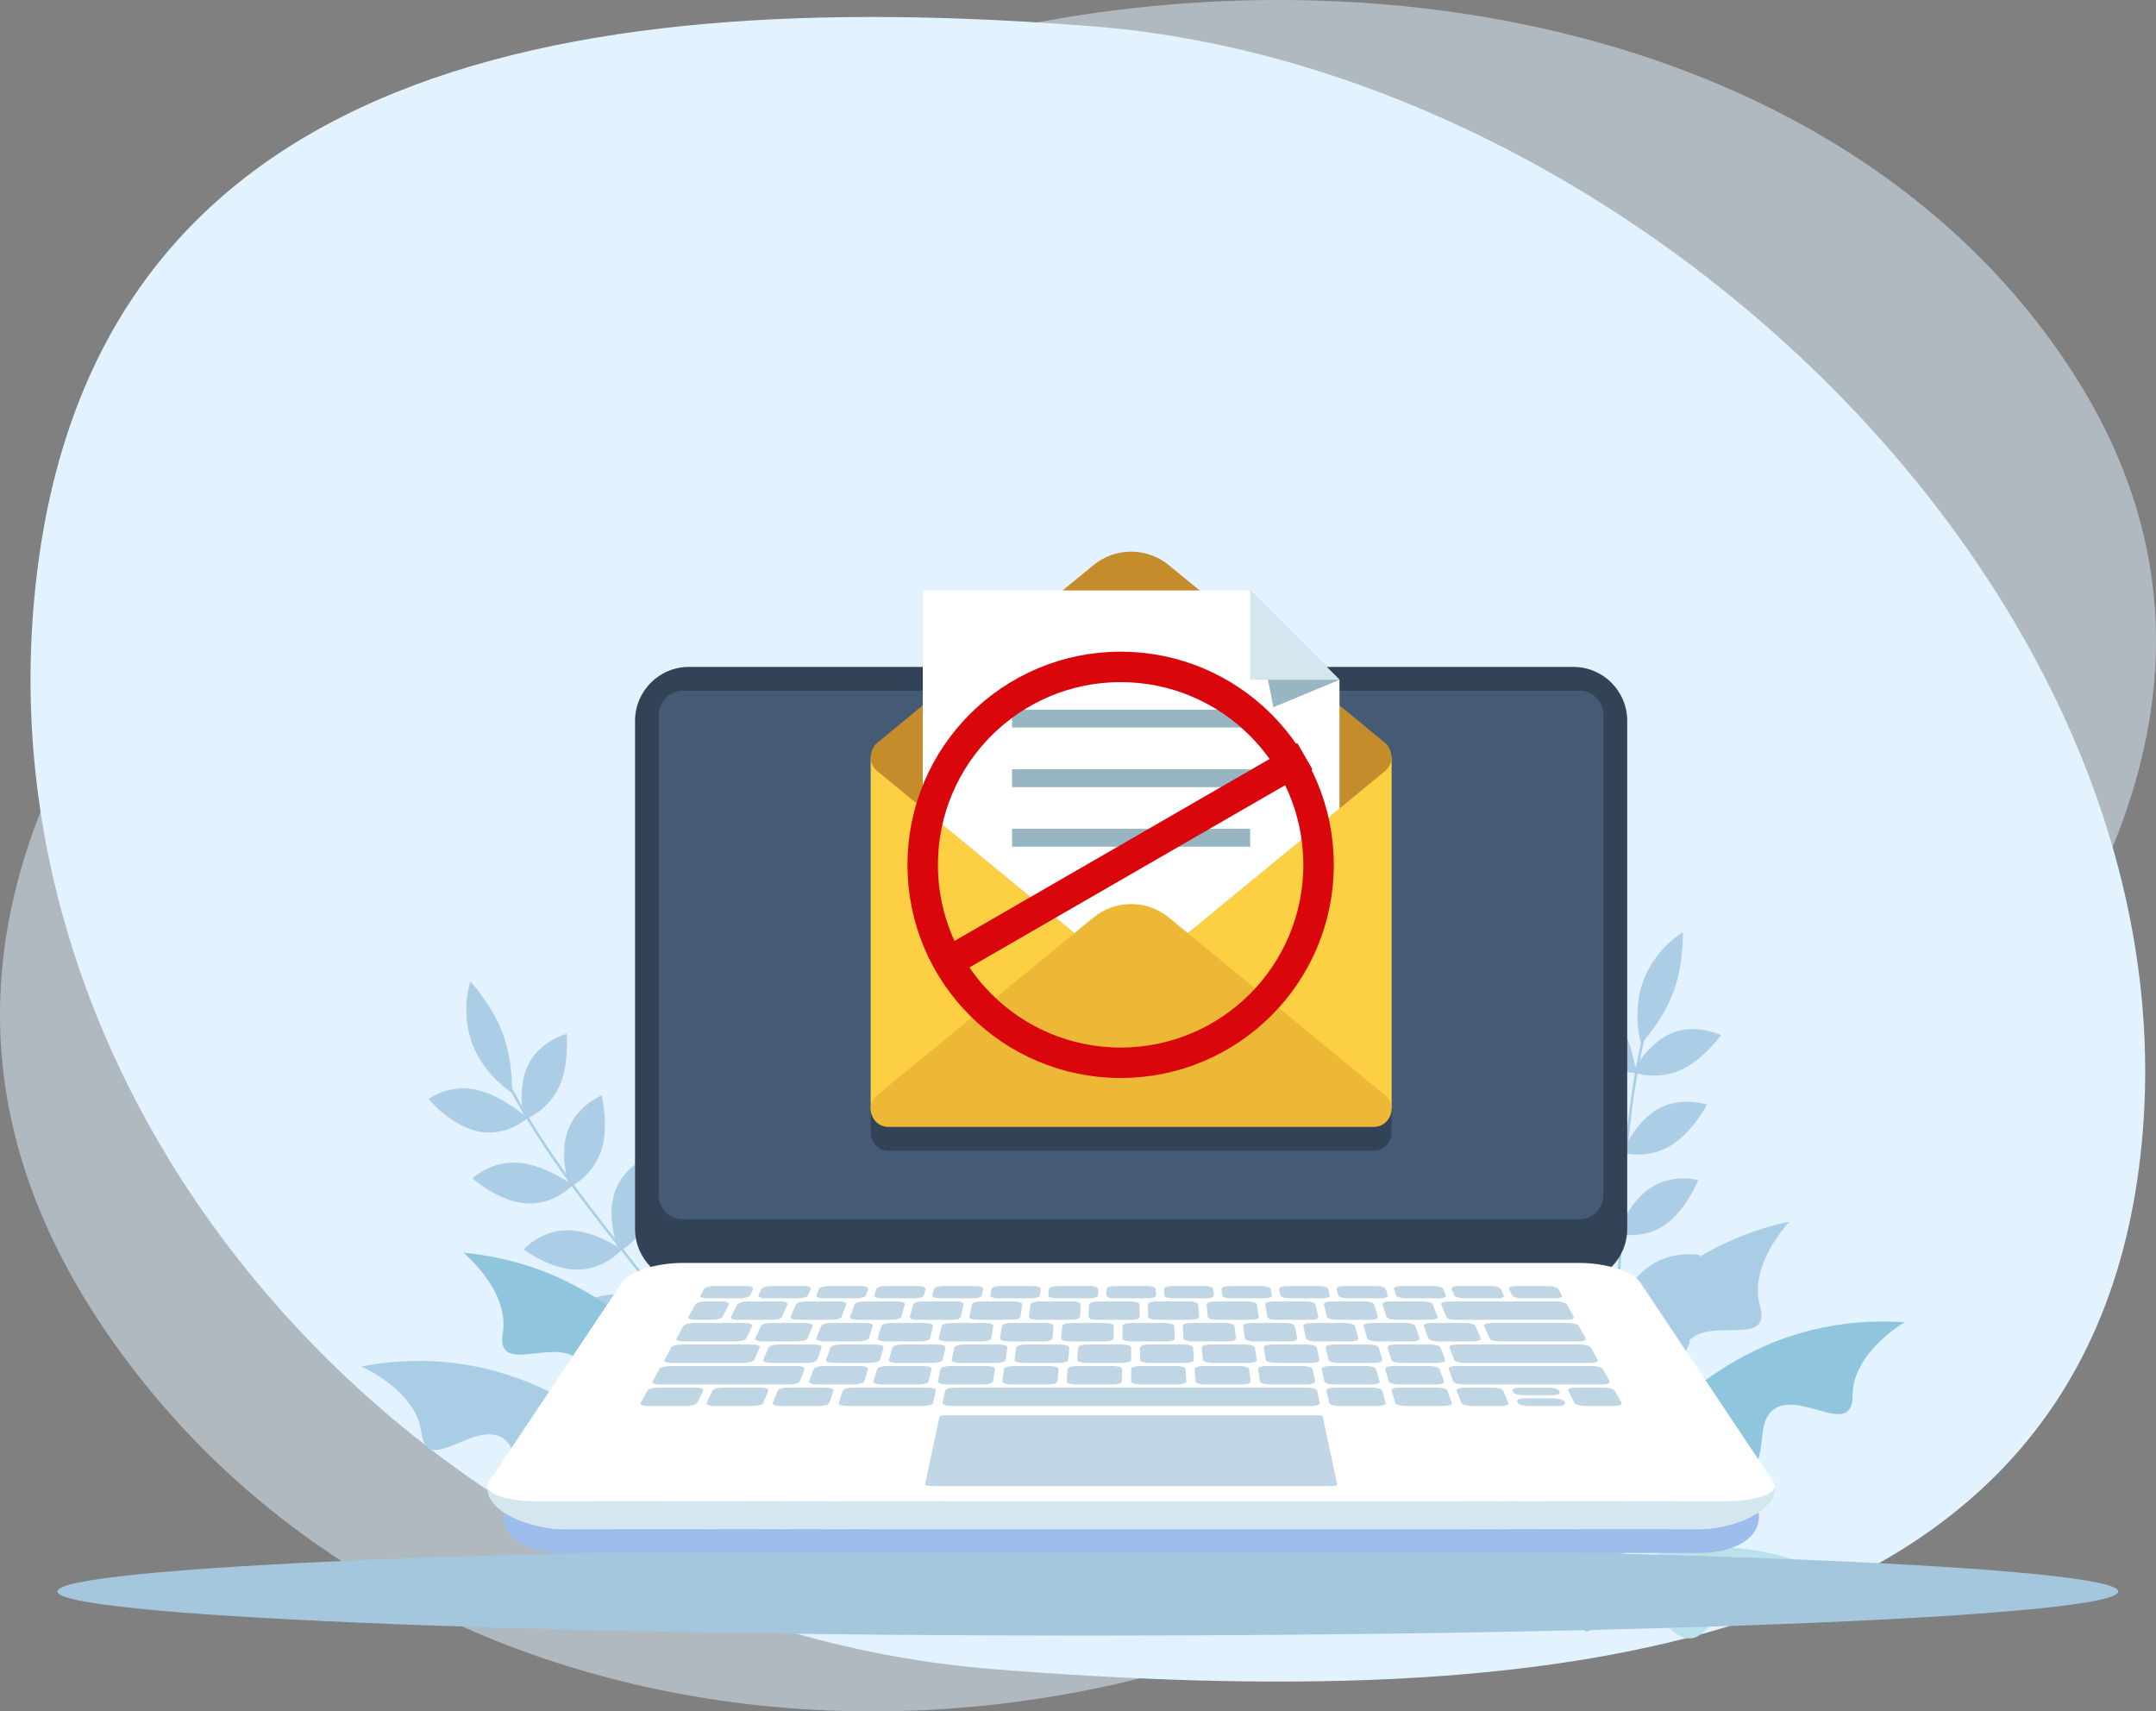 <svg width="354" height="281" viewBox="0 0 354 281" fill="none" xmlns="http://www.w3.org/2000/svg">
<rect x="0" y="0" width="354" height="281" fill="#808080" stroke="none"/>
<g clip-path="url(#clip0_678_43641)">
<path d="M334.389 52.792C387.537 120.856 323.298 188.729 253.376 243.461C183.455 298.192 75.698 293.743 22.55 225.679C-30.606 157.622 17.958 94.295 87.88 39.563C157.802 -15.169 281.24 -15.265 334.389 52.792Z" fill="#E2F3FF" fill-opacity="0.5"/>
<path d="M351.846 185.579C344.845 274.162 251.643 281.075 163.166 274.066C74.688 267.049 -1.542 188.832 5.459 100.249C12.46 11.666 91.055 -2.677 179.526 4.332C268.004 11.342 358.847 96.996 351.846 185.579Z" fill="#E2F3FF"/>
<path d="M117.272 258.133H126.741C125.982 257.477 125.15 256.886 124.184 256.458C121.973 255.448 119.807 255.403 118.149 255.551C116.505 255.706 115.422 256.06 115.422 256.06C115.422 256.06 115.606 256.289 115.916 256.672C116.218 257.041 116.675 257.55 117.257 258.133H117.272Z" fill="#ABCDE6"/>
<path d="M120.875 244.748C122.047 245.043 123.152 245.545 124.169 246.143C125.157 246.748 126.026 247.463 126.763 248.142C128.178 249.514 129.004 250.739 129.004 250.739C129.004 250.739 127.935 251.152 126.299 251.337C124.656 251.529 122.43 251.484 120.16 250.769C117.868 250.053 115.916 248.836 114.479 247.84C113.786 247.33 113.174 246.888 112.784 246.563C112.386 246.231 112.172 246.025 112.172 246.025C112.172 246.025 113.167 245.464 114.744 244.999C116.321 244.542 118.48 244.18 120.868 244.748H120.875Z" fill="#ABCDE6"/>
<path d="M115.374 233.617C117.82 233.845 120.127 234.945 121.785 236.044C122.611 236.59 123.289 237.129 123.753 237.527C124.202 237.933 124.46 238.199 124.46 238.199C124.46 238.199 123.488 238.804 121.918 239.291C120.348 239.777 118.182 240.154 115.772 239.822C115.175 239.741 114.593 239.615 114.025 239.468C113.458 239.32 112.898 239.143 112.374 238.951C111.851 238.759 111.35 238.553 110.886 238.339C110.414 238.125 109.965 237.911 109.559 237.697C108.749 237.276 108.1 236.87 107.628 236.575C107.164 236.28 106.906 236.081 106.906 236.081C106.906 236.081 107.805 235.373 109.309 234.701C110.805 234.03 112.942 233.381 115.374 233.609V233.617Z" fill="#ABCDE6"/>
<path d="M109.243 222.97C111.476 222.999 113.672 223.87 115.286 224.762C116.096 225.205 116.767 225.648 117.231 225.987C117.695 226.327 117.953 226.548 117.953 226.548C117.953 226.548 117.172 227.293 115.838 227.987C114.497 228.688 112.603 229.344 110.4 229.256C109.287 229.212 108.204 228.99 107.209 228.688C106.199 228.385 105.271 227.994 104.482 227.603C102.89 226.828 101.844 226.076 101.844 226.076C101.844 226.076 102.581 225.294 103.87 224.512C105.16 223.73 107.002 222.94 109.235 222.97H109.243Z" fill="#ABCDE6"/>
<path d="M100.848 212.545C103.228 212.501 105.586 213.268 107.348 214.057C109.109 214.847 110.273 215.658 110.273 215.658C110.273 215.658 109.499 216.455 108.129 217.252C106.758 218.049 104.798 218.853 102.439 218.883C100.074 218.912 97.745 218.182 95.984 217.422C94.23 216.662 93.051 215.887 93.051 215.887C93.051 215.887 96.072 212.626 100.84 212.545H100.848Z" fill="#ABCDE6"/>
<path d="M93.243 202C95.469 202.015 97.68 202.797 99.338 203.586C100.996 204.368 102.101 205.151 102.101 205.151C102.101 205.151 99.36 208.419 94.931 208.463C92.713 208.493 90.48 207.689 88.799 206.855C87.959 206.434 87.252 206.014 86.758 205.697C86.264 205.372 85.984 205.158 85.984 205.158C85.984 205.158 86.684 204.354 87.937 203.557C89.198 202.76 91.01 201.993 93.236 202H93.243Z" fill="#ABCDE6"/>
<path d="M85.195 190.918C86.323 191.014 87.436 191.295 88.475 191.663C89.506 192.032 90.464 192.482 91.29 192.91C92.926 193.781 94.016 194.593 94.016 194.593C94.016 194.593 93.294 195.382 92.004 196.157C90.722 196.932 88.865 197.706 86.603 197.596C85.468 197.537 84.333 197.271 83.272 196.887C82.218 196.496 81.23 195.995 80.383 195.5C78.703 194.482 77.59 193.493 77.59 193.493C77.59 193.493 78.356 192.733 79.69 192.047C81.024 191.361 82.94 190.734 85.195 190.926V190.918Z" fill="#ABCDE6"/>
<path d="M78.231 178.936C80.464 179.416 82.52 180.611 84.075 181.629C84.834 182.153 85.482 182.625 85.925 182.987C86.367 183.341 86.617 183.57 86.617 183.57C86.617 183.57 85.829 184.293 84.487 184.949C83.146 185.606 81.245 186.204 78.975 185.857C76.728 185.495 74.539 184.204 72.954 182.935C72.151 182.315 71.517 181.688 71.068 181.223C70.618 180.766 70.375 180.463 70.375 180.463C70.375 180.463 71.215 179.799 72.63 179.298C74.038 178.788 76.013 178.434 78.224 178.929L78.231 178.936Z" fill="#ABCDE6"/>
<path d="M140.713 258.135C140.795 257.988 140.883 257.84 140.957 257.692C141.539 256.497 142.003 255.243 142.32 254.107C142.615 252.985 142.799 251.974 142.902 251.244C143.02 250.513 143.027 250.078 143.027 250.078C143.027 250.078 141.878 250.152 140.345 250.772C138.82 251.384 136.867 252.55 135.208 254.527C134.398 255.509 133.654 256.615 133.057 257.692C132.976 257.84 132.902 257.98 132.828 258.12H140.713V258.135Z" fill="#ABCDE6"/>
<path d="M131.288 240.66C130.647 241.796 130.168 242.998 129.814 244.164C129.431 245.337 129.151 246.481 128.959 247.47C128.525 249.469 128.414 250.893 128.414 250.893C128.414 250.893 129.549 250.753 131.074 250.111C132.593 249.462 134.487 248.311 135.931 246.105C137.361 243.906 137.972 241.065 138.142 238.793C138.252 237.642 138.208 236.661 138.179 235.945C138.142 235.237 138.098 234.809 138.098 234.809C138.098 234.809 136.992 235.111 135.599 236.011C134.199 236.911 132.526 238.409 131.288 240.652V240.66Z" fill="#ABCDE6"/>
<path d="M125.026 227.953C124.127 230.343 123.899 232.97 123.84 234.992C123.803 236.01 123.84 236.866 123.869 237.478C123.891 238.098 123.921 238.452 123.921 238.452C123.921 238.452 125.011 238.098 126.39 237.183C127.768 236.261 129.433 234.756 130.45 232.38C130.708 231.782 130.914 231.162 131.076 230.521C131.231 229.893 131.342 229.251 131.415 228.617C131.489 227.982 131.533 227.348 131.548 226.736C131.556 226.13 131.533 225.548 131.504 225.002C131.438 223.91 131.305 222.95 131.18 222.301C131.054 221.637 130.959 221.246 130.959 221.246C130.959 221.246 129.912 221.711 128.659 222.788C127.399 223.873 125.962 225.548 125.041 227.946L125.026 227.953Z" fill="#ABCDE6"/>
<path d="M117.156 217.267C116.522 219.459 116.625 221.849 116.846 223.708C116.964 224.631 117.119 225.42 117.23 225.988C117.348 226.549 117.443 226.881 117.443 226.881C117.443 226.881 118.446 226.483 119.632 225.553C120.819 224.623 122.204 223.148 122.904 220.949C123.25 219.857 123.391 218.684 123.405 217.54C123.413 216.404 123.295 215.305 123.133 214.338C122.801 212.42 122.3 211.055 122.3 211.055C122.3 211.055 121.32 211.505 120.2 212.516C119.072 213.526 117.797 215.091 117.163 217.275L117.156 217.267Z" fill="#ABCDE6"/>
<path d="M109.108 206.048C108.518 208.365 108.702 210.859 109.019 212.777C109.336 214.695 109.793 216.031 109.793 216.031C109.793 216.031 110.773 215.507 111.908 214.4C113.043 213.301 114.34 211.619 114.944 209.28C115.549 206.948 115.342 204.417 114.996 202.492C114.642 200.559 114.156 199.23 114.156 199.23C114.156 199.23 110.287 201.414 109.1 206.048H109.108Z" fill="#ABCDE6"/>
<path d="M100.787 196.217C100.19 198.335 100.397 200.666 100.758 202.467C101.119 204.26 101.62 205.529 101.62 205.529C101.62 205.529 105.415 203.61 106.535 199.338C107.095 197.199 106.896 194.889 106.58 193.133C106.425 192.255 106.233 191.51 106.086 190.986C105.938 190.462 105.828 190.152 105.828 190.152C105.828 190.152 104.877 190.617 103.764 191.606C102.652 192.595 101.377 194.107 100.787 196.225V196.217Z" fill="#ABCDE6"/>
<path d="M93.249 185.581C92.859 186.621 92.682 187.728 92.638 188.805C92.586 189.882 92.66 190.93 92.8 191.838C93.058 193.668 93.522 194.951 93.522 194.951C93.522 194.951 94.495 194.494 95.622 193.505C96.757 192.517 98.032 190.989 98.725 188.886C99.071 187.839 99.233 186.747 99.292 185.699C99.359 184.651 99.322 183.655 99.233 182.792C99.101 181.058 98.776 179.855 98.776 179.855C98.776 179.855 97.796 180.261 96.595 181.176C95.394 182.091 94.008 183.5 93.242 185.581H93.249Z" fill="#ABCDE6"/>
<path d="M86.816 174.637C85.806 176.571 85.577 178.895 85.666 180.724C85.695 181.647 85.813 182.429 85.909 182.99C86.005 183.55 86.093 183.882 86.093 183.882C86.093 183.882 87.096 183.521 88.304 182.635C89.52 181.757 90.935 180.363 91.827 178.386C92.733 176.401 92.976 174.232 93.072 172.564C93.094 171.738 93.109 171.029 93.087 170.528C93.072 170.026 93.035 169.738 93.035 169.738C93.035 169.738 92.011 170.026 90.707 170.756C89.409 171.494 87.84 172.69 86.808 174.63L86.816 174.637Z" fill="#ABCDE6"/>
<path d="M82.512 169.582C82.954 170.807 83.308 172.002 83.514 173.153C83.742 174.289 83.89 175.359 83.956 176.296C84.14 178.141 84.044 179.424 84.044 179.424C84.044 179.424 82.961 178.746 81.561 177.41C80.205 176.06 78.525 174.023 77.552 171.389C77.036 170.091 76.793 168.755 76.645 167.545C76.52 166.321 76.557 165.192 76.623 164.247C76.837 162.329 77.228 161.148 77.228 161.148C77.228 161.148 78.127 162.085 79.181 163.598C80.293 165.103 81.568 167.162 82.512 169.582Z" fill="#ABCDE6"/>
<path d="M116.871 225.258C119.568 229.375 122.096 233.618 124.189 238.081C126.282 242.538 127.984 247.193 129.089 251.997C129.59 254.018 129.922 256.069 130.195 258.128H130.615C130.342 256.033 130.003 253.945 129.495 251.901C128.382 247.061 126.672 242.383 124.564 237.897C122.464 233.411 119.922 229.154 117.224 225.022C111.764 216.78 105.485 209.166 99.449 201.412C93.414 193.672 87.621 185.681 83.185 176.945L82.816 177.13C87.275 185.91 93.082 193.915 99.125 201.662C105.168 209.424 111.432 217.031 116.878 225.251L116.871 225.258Z" fill="#ABCDE6"/>
<path d="M134.889 258.138C134.712 252.922 134.837 246.938 136.009 243.869C138.36 237.737 143.548 240.512 140.195 236.358C136.842 232.204 136.053 227.467 141.698 222.693C147.343 217.92 138.249 214.629 140.077 209.855C141.904 205.089 152.745 205.34 148.132 200.049C143.526 194.759 146.709 185.426 146.709 185.426C118.794 206.66 126.812 243.057 131.727 258.131H134.881L134.889 258.138Z" fill="#8FC6DD"/>
<path d="M130.444 258.137C128.867 253.267 127.393 247.697 127.659 244.509C128.204 237.965 133.96 239.175 129.582 236.12C125.205 233.066 123.126 228.749 127.209 222.581C131.292 216.42 121.645 215.801 122.065 210.71C122.493 205.619 132.965 202.83 127.062 199.045C121.159 195.252 121.616 185.402 121.616 185.402C101.394 212.739 117.548 244.295 126.693 258.13H130.452L130.444 258.137Z" fill="#AACDE6"/>
<path d="M135.22 258.138C141.314 245.241 146.141 248.82 150.946 248.724C156.26 248.62 155.265 245.108 155.132 240.689C154.999 236.269 155.206 236.092 160.6 234.255C165.987 232.418 164.263 224.715 164.263 224.715C141.786 231.333 135.573 249.491 133.871 258.138H135.227H135.22Z" fill="#BBD0EB"/>
<path d="M69.198 235.212C70.038 242.185 77.098 233.95 81.866 235.78C86.626 237.61 82.986 246.582 90.304 245.579C97.622 244.575 100.606 248.338 101.446 253.606C102.286 258.882 103.701 253.171 109.825 255.524C111.071 256.004 112.567 256.941 114.144 258.129H120.998C111.668 243.336 90.856 218.368 59.293 224.366C59.293 224.366 68.35 228.24 69.19 235.212H69.198Z" fill="#AACDE6"/>
<path d="M82.556 218.865C81.414 225.793 90.493 219.868 94.561 222.959C98.622 226.051 92.623 233.643 99.926 234.728C107.229 235.82 109.042 240.261 108.379 245.559C107.716 250.857 110.664 245.766 115.888 249.75C117.9 251.277 120.281 254.612 122.455 258.132H126.641C122.492 242.062 109.89 208.941 76.086 205.68C76.086 205.68 83.699 211.936 82.556 218.865Z" fill="#8FC6DD"/>
<path d="M108.683 258.138C103.281 256.876 96.877 256.463 89.891 258.138H108.683Z" fill="#BBD0EB"/>
<path d="M242.795 252.505L249.928 258.739C249.788 257.743 249.545 256.755 249.103 255.795C248.101 253.575 246.502 252.114 245.153 251.14C243.812 250.181 242.765 249.73 242.765 249.73C242.765 249.73 242.758 250.026 242.736 250.52C242.721 251 242.736 251.678 242.787 252.505H242.795Z" fill="#ABCDE6"/>
<path d="M254.297 244.801C254.983 245.79 255.491 246.904 255.86 248.018C256.206 249.125 256.39 250.231 256.501 251.227C256.663 253.19 256.486 254.658 256.486 254.658C256.486 254.658 255.41 254.267 254.054 253.323C252.691 252.386 251.04 250.888 249.802 248.852C248.549 246.801 247.871 244.602 247.444 242.912C247.252 242.078 247.09 241.341 247.009 240.832C246.928 240.322 246.898 240.027 246.898 240.027C246.898 240.027 248.019 240.263 249.507 240.95C250.996 241.643 252.86 242.794 254.29 244.794L254.297 244.801Z" fill="#ABCDE6"/>
<path d="M257.468 232.789C259.163 234.575 260.173 236.921 260.703 238.84C260.961 239.799 261.123 240.647 261.212 241.252C261.285 241.857 261.308 242.219 261.308 242.219C261.308 242.219 260.18 242.042 258.669 241.37C257.166 240.706 255.287 239.563 253.688 237.725C253.29 237.268 252.928 236.788 252.604 236.309C252.273 235.822 251.97 235.327 251.698 234.833C251.425 234.346 251.189 233.859 250.983 233.394C250.762 232.922 250.57 232.465 250.408 232.044C250.077 231.196 249.855 230.465 249.686 229.927C249.531 229.395 249.465 229.078 249.465 229.078C249.465 229.078 250.607 229.137 252.184 229.617C253.754 230.096 255.788 231.011 257.468 232.789Z" fill="#ABCDE6"/>
<path d="M259.831 220.728C261.489 222.218 262.58 224.321 263.206 226.062C263.53 226.933 263.744 227.708 263.862 228.268C263.987 228.829 264.039 229.168 264.039 229.168C264.039 229.168 262.963 229.213 261.496 228.859C260.023 228.504 258.165 227.752 256.566 226.239C255.756 225.479 255.085 224.594 254.54 223.709C253.98 222.816 253.537 221.908 253.198 221.097C252.506 219.466 252.211 218.212 252.211 218.212C252.211 218.212 253.28 218.109 254.768 218.367C256.257 218.625 258.158 219.237 259.824 220.735L259.831 220.728Z" fill="#ABCDE6"/>
<path d="M260.363 207.344C262.183 208.879 263.458 211.011 264.269 212.767C265.079 214.524 265.426 215.896 265.426 215.896C265.426 215.896 264.32 215.992 262.765 215.689C261.21 215.394 259.206 214.701 257.408 213.173C255.602 211.639 254.335 209.551 253.502 207.824C252.677 206.098 252.301 204.74 252.301 204.74C252.301 204.74 256.722 204.275 260.363 207.344Z" fill="#ABCDE6"/>
<path d="M261.551 194.394C263.216 195.87 264.366 197.913 265.103 199.596C265.84 201.278 266.157 202.599 266.157 202.599C266.157 202.599 261.949 203.255 258.573 200.378C256.886 198.939 255.729 196.866 255.014 195.124C254.653 194.254 254.402 193.472 254.24 192.911C254.078 192.343 254.012 191.996 254.012 191.996C254.012 191.996 255.066 191.848 256.539 192.077C258.013 192.306 259.885 192.918 261.558 194.394H261.551Z" fill="#ABCDE6"/>
<path d="M262.757 180.743C263.538 181.562 264.194 182.506 264.739 183.458C265.277 184.417 265.705 185.384 266.044 186.254C266.707 187.988 266.994 189.316 266.994 189.316C266.994 189.316 265.933 189.434 264.452 189.176C262.978 188.911 261.069 188.276 259.433 186.697C258.615 185.908 257.937 184.956 257.392 183.967C256.854 182.979 256.441 181.946 256.124 181.016C255.528 179.142 255.336 177.666 255.336 177.666C255.336 177.666 256.412 177.592 257.871 177.961C259.323 178.323 261.18 179.112 262.757 180.743Z" fill="#ABCDE6"/>
<path d="M265.381 167.132C266.745 168.962 267.519 171.219 268.012 173.012C268.241 173.905 268.418 174.694 268.521 175.255C268.624 175.816 268.661 176.155 268.661 176.155C268.661 176.155 267.592 176.178 266.148 175.794C264.703 175.403 262.883 174.606 261.402 172.85C259.943 171.094 259.14 168.689 258.786 166.689C258.587 165.693 258.52 164.8 258.491 164.158C258.454 163.516 258.462 163.133 258.462 163.133C258.462 163.133 259.53 163.192 260.93 163.738C262.323 164.284 264.048 165.317 265.381 167.147V167.132Z" fill="#ABCDE6"/>
<path d="M260.46 267.941C260.615 267.882 260.777 267.83 260.931 267.771C262.155 267.254 263.326 266.612 264.314 265.963C265.272 265.307 266.075 264.665 266.635 264.192C267.203 263.72 267.498 263.403 267.498 263.403C267.498 263.403 266.584 262.702 265.021 262.163C263.474 261.617 261.234 261.219 258.684 261.61C257.424 261.817 256.141 262.163 254.984 262.577C254.829 262.636 254.682 262.695 254.527 262.746L260.467 267.941H260.46Z" fill="#ABCDE6"/>
<path d="M264.837 248.575C263.613 249.01 262.456 249.608 261.425 250.249C260.364 250.884 259.406 251.555 258.61 252.183C256.966 253.4 255.949 254.403 255.949 254.403C255.949 254.403 256.893 255.045 258.47 255.569C260.039 256.078 262.221 256.462 264.763 255.746C267.283 255.031 269.612 253.297 271.233 251.688C272.074 250.891 272.678 250.124 273.127 249.571C273.57 249.01 273.813 248.656 273.813 248.656C273.813 248.656 272.781 248.154 271.138 247.918C269.494 247.674 267.247 247.697 264.844 248.582L264.837 248.575Z" fill="#ABCDE6"/>
<path d="M268.457 234.865C266.209 236.067 264.315 237.897 262.937 239.387C262.244 240.133 261.699 240.797 261.323 241.276C260.932 241.756 260.719 242.051 260.719 242.051C260.719 242.051 261.773 242.501 263.409 242.715C265.052 242.929 267.292 242.885 269.621 241.771C270.203 241.49 270.771 241.158 271.316 240.782C271.847 240.413 272.348 240 272.827 239.572C273.298 239.144 273.748 238.687 274.161 238.236C274.566 237.786 274.927 237.336 275.266 236.894C275.929 236.023 276.46 235.219 276.792 234.643C277.131 234.06 277.315 233.706 277.315 233.706C277.315 233.706 276.217 233.367 274.566 233.352C272.9 233.337 270.719 233.655 268.457 234.857V234.865Z" fill="#ABCDE6"/>
<path d="M269.547 221.642C267.631 222.874 266.143 224.748 265.081 226.29C264.565 227.065 264.16 227.758 263.873 228.26C263.593 228.762 263.445 229.072 263.445 229.072C263.445 229.072 264.462 229.426 265.966 229.507C267.469 229.588 269.481 229.389 271.456 228.194C272.436 227.596 273.306 226.806 274.072 225.951C274.824 225.102 275.458 224.195 275.973 223.353C276.983 221.686 277.499 220.328 277.499 220.328C277.499 220.328 276.467 220.026 274.956 220.048C273.446 220.063 271.456 220.41 269.54 221.634L269.547 221.642Z" fill="#ABCDE6"/>
<path d="M270.849 207.884C268.881 209.242 267.385 211.241 266.368 212.894C265.351 214.547 264.82 215.853 264.82 215.853C264.82 215.853 265.904 216.104 267.488 216.023C269.065 215.941 271.143 215.528 273.14 214.163C275.123 212.806 276.634 210.762 277.636 209.08C278.638 207.397 279.147 206.069 279.147 206.069C279.147 206.069 274.799 205.169 270.863 207.877L270.849 207.884Z" fill="#ABCDE6"/>
<path d="M271.038 195.009C269.195 196.212 267.824 198.108 266.911 199.702C266.004 201.295 265.555 202.579 265.555 202.579C265.555 202.579 269.674 203.634 273.322 201.148C275.15 199.908 276.513 198.034 277.434 196.5C277.899 195.74 278.238 195.046 278.473 194.552C278.709 194.057 278.827 193.762 278.827 193.762C278.827 193.762 277.803 193.482 276.314 193.497C274.833 193.511 272.873 193.807 271.038 195.017V195.009Z" fill="#ABCDE6"/>
<path d="M272.337 182.028C271.365 182.56 270.502 183.275 269.758 184.057C269.014 184.832 268.38 185.673 267.886 186.448C266.884 187.997 266.383 189.274 266.383 189.274C266.383 189.274 267.415 189.569 268.911 189.569C270.414 189.569 272.374 189.259 274.276 188.13C275.226 187.569 276.066 186.846 276.796 186.101C277.533 185.356 278.159 184.581 278.668 183.873C279.707 182.478 280.252 181.364 280.252 181.364C280.252 181.364 279.243 181.025 277.747 180.922C276.243 180.818 274.268 180.973 272.33 182.036L272.337 182.028Z" fill="#ABCDE6"/>
<path d="M274.68 169.545C272.654 170.335 270.951 171.943 269.816 173.375C269.234 174.09 268.807 174.754 268.512 175.241C268.217 175.728 268.062 176.031 268.062 176.031C268.062 176.031 269.057 176.414 270.546 176.555C272.035 176.695 274.024 176.577 275.992 175.669C277.982 174.769 279.588 173.293 280.753 172.106C281.313 171.501 281.792 170.969 282.101 170.586C282.418 170.202 282.58 169.959 282.58 169.959C282.58 169.959 281.622 169.501 280.156 169.199C278.689 168.903 276.722 168.763 274.673 169.553L274.68 169.545Z" fill="#ABCDE6"/>
<path d="M274.754 162.913C274.282 164.123 273.767 165.26 273.162 166.263C272.587 167.274 271.998 168.174 271.43 168.919C270.362 170.432 269.448 171.332 269.448 171.332C269.448 171.332 269.08 170.107 268.903 168.181C268.77 166.27 268.836 163.636 269.831 161.01C270.295 159.689 270.988 158.531 271.674 157.512C272.381 156.509 273.155 155.675 273.825 155.011C275.24 153.705 276.316 153.078 276.316 153.078C276.316 153.078 276.383 154.377 276.176 156.206C276.022 158.073 275.638 160.464 274.754 162.913Z" fill="#ABCDE6"/>
<path d="M264.079 227.464C263.401 232.341 262.524 237.204 261.168 241.94C259.82 246.677 258.044 251.303 255.722 255.656C254.772 257.508 253.681 259.279 252.531 261.006L252.848 261.279C254.02 259.523 255.133 257.722 256.091 255.848C258.427 251.473 260.218 246.817 261.574 242.051C262.937 237.285 263.821 232.408 264.499 227.516C265.796 217.71 266.069 207.846 266.614 198.025C267.152 188.219 268.029 178.392 270.424 168.888L270.019 168.785C267.617 178.333 266.732 188.19 266.194 198.003C265.649 207.831 265.376 217.688 264.087 227.457L264.079 227.464Z" fill="#ABCDE6"/>
<path d="M256.068 264.099C259.362 260.056 263.378 255.622 266.282 254.087C272.082 251.018 274.167 256.522 274.374 251.18C274.58 245.845 277.093 241.758 284.477 241.876C291.861 241.994 287.174 233.524 291.685 231.141C296.195 228.75 304.19 236.077 304.19 229.06C304.19 222.043 312.724 217.107 312.724 217.107C277.749 214.731 259.885 247.432 253.688 262.026L256.068 264.107V264.099Z" fill="#8FC6DD"/>
<path d="M252.72 261.179C254.732 256.471 257.275 251.307 259.574 249.078C264.283 244.504 267.821 249.204 266.531 244.024C265.241 238.845 266.509 234.219 273.628 232.263C280.754 230.308 273.886 223.491 277.548 219.934C281.211 216.378 290.931 221.174 288.978 214.43C287.018 207.686 293.827 200.566 293.827 200.566C260.643 207.849 252.087 242.261 249.891 258.707L252.72 261.179Z" fill="#AACDE6"/>
<path d="M256.314 264.319C269.38 258.615 270.662 264.488 274.347 267.58C278.422 270.996 279.977 267.698 282.778 264.282C285.578 260.866 285.851 260.873 291.12 263.035C296.389 265.197 300.14 258.254 300.14 258.254C278.857 248.448 262.254 258.04 255.297 263.426L256.321 264.319H256.314Z" fill="#BBE2EB"/>
<path d="M221.628 203.589C217.685 209.396 228.408 207.839 230.795 212.362C233.183 216.878 224.546 221.238 230.722 225.303C236.89 229.369 236.676 234.157 233.846 238.688C231.017 243.218 235.829 239.839 238.902 245.645C239.528 246.826 240.037 248.515 240.449 250.456L245.615 254.971C248.298 237.684 249.02 205.168 221.296 188.914C221.296 188.914 225.578 197.797 221.635 203.597L221.628 203.589Z" fill="#AADBE6"/>
<path d="M242.422 200.07C237.013 204.541 247.743 206.054 248.774 211.056C249.806 216.059 240.299 217.83 245.09 223.459C249.88 229.089 248.325 233.626 244.345 237.183C240.366 240.739 245.93 238.843 247.249 245.277C247.757 247.756 247.367 251.836 246.696 255.916L249.85 258.668C257.279 243.831 269.534 210.577 246.202 185.867C246.202 185.867 247.831 195.592 242.422 200.063V200.07Z" fill="#8FCFDD"/>
<path d="M236.321 246.854C233.086 242.346 228.524 237.823 222.164 234.488L236.321 246.854Z" fill="#BBE2EB"/>
<path d="M178.618 268.553C272.062 268.553 347.813 265.309 347.813 261.308C347.813 257.306 272.062 254.062 178.618 254.062C85.173 254.062 9.422 257.306 9.422 261.308C9.422 265.309 85.173 268.553 178.618 268.553Z" fill="#A4C7DD"/>
<g style="mix-blend-mode:multiply">
<path d="M254.519 221.403L254.696 224.716L230.797 212.365L226.574 212.055H230.303L254.519 221.403Z" fill="#F1F2F2"/>
</g>
<path d="M279.065 251.079H92.374C89.331 251.079 85.299 250.069 82.683 248.312C82.064 252.806 87.252 254.997 92.374 254.997H279.065C284.187 254.997 289.382 252.806 288.763 248.312C286.147 250.069 282.109 251.079 279.065 251.079Z" fill="#9DBDEC"/>
<path d="M258.336 109.504H113.113C108.229 109.504 104.27 113.468 104.27 118.358V201.776C104.27 206.666 108.229 210.63 113.113 210.63H258.336C263.22 210.63 267.179 206.666 267.179 201.776V118.358C267.179 113.468 263.22 109.504 258.336 109.504Z" fill="#334357"/>
<path d="M259.353 113.422H112.089C109.928 113.422 108.176 115.176 108.176 117.34V196.279C108.176 198.443 109.928 200.197 112.089 200.197H259.353C261.514 200.197 263.266 198.443 263.266 196.279V117.34C263.266 115.176 261.514 113.422 259.353 113.422Z" fill="#455A75"/>
<path d="M291.212 243.38L269.266 210.496C268.109 208.769 263.672 207.367 259.354 207.367H112.082C107.764 207.367 103.327 208.769 102.17 210.496L80.224 243.38C79.067 245.107 82.759 246.509 88.463 246.509H282.973C288.677 246.509 292.362 245.107 291.212 243.38Z" fill="white"/>
<path d="M282.982 246.509H88.472C83.549 246.509 80.13 245.461 80.034 244.066C79.702 248.346 87.381 251.076 92.385 251.076H279.076C284.08 251.076 291.759 248.346 291.427 244.066C291.331 245.468 287.912 246.509 282.989 246.509H282.982Z" fill="#D5E7EE"/>
<path d="M116.089 213.174C115.337 213.174 114.851 212.946 115.005 212.673C115.226 212.267 115.344 212.068 115.565 211.662C115.72 211.381 116.45 211.16 117.187 211.16H122.559C123.303 211.16 123.79 211.389 123.657 211.662C123.458 212.068 123.362 212.267 123.163 212.673C123.023 212.953 122.301 213.174 121.549 213.174H116.089Z" fill="#C0D6E5"/>
<path d="M125.649 213.174C124.898 213.174 124.396 212.946 124.529 212.673C124.721 212.267 124.824 212.068 125.015 211.662C125.148 211.381 125.863 211.16 126.6 211.16H131.972C132.717 211.16 133.225 211.389 133.107 211.662C132.938 212.068 132.857 212.267 132.687 212.673C132.569 212.953 131.862 213.174 131.11 213.174H125.649Z" fill="#C0D6E5"/>
<path d="M135.205 213.174C134.453 213.174 133.93 212.946 134.048 212.673C134.21 212.267 134.291 212.068 134.461 211.662C134.571 211.381 135.271 211.16 136.008 211.16H141.38C142.125 211.16 142.648 211.389 142.552 211.662C142.412 212.068 142.346 212.267 142.206 212.673C142.11 212.953 141.417 213.174 140.666 213.174H135.205Z" fill="#C0D6E5"/>
<path d="M144.754 213.174C144.002 213.174 143.464 212.946 143.552 212.673C143.685 212.267 143.751 212.068 143.884 211.662C143.98 211.381 144.651 211.16 145.395 211.16H150.767C151.512 211.16 152.049 211.389 151.976 211.662C151.865 212.068 151.814 212.267 151.703 212.673C151.629 212.953 150.959 213.174 150.2 213.174H144.739H144.754Z" fill="#C0D6E5"/>
<path d="M154.314 213.174C153.562 213.174 153.009 212.946 153.076 212.673C153.179 212.267 153.23 212.068 153.334 211.662C153.407 211.381 154.063 211.16 154.808 211.16H160.18C160.924 211.16 161.477 211.389 161.425 211.662C161.344 212.068 161.307 212.267 161.234 212.673C161.182 212.953 160.526 213.174 159.775 213.174H154.314Z" fill="#C0D6E5"/>
<path d="M163.872 213.174C163.12 213.174 162.545 212.946 162.597 212.673C162.671 212.267 162.708 212.068 162.781 211.662C162.833 211.381 163.474 211.16 164.218 211.16H169.591C170.335 211.16 170.91 211.389 170.873 211.662C170.829 212.068 170.799 212.267 170.755 212.673C170.726 212.953 170.084 213.174 169.333 213.174H163.872Z" fill="#C0D6E5"/>
<path d="M173.43 213.174C172.678 213.174 172.089 212.946 172.118 212.673C172.162 212.267 172.185 212.068 172.229 211.662C172.258 211.381 172.885 211.16 173.629 211.16H179.001C179.746 211.16 180.335 211.389 180.32 211.662C180.306 212.068 180.291 212.267 180.276 212.673C180.262 212.953 179.642 213.174 178.891 213.174H173.43Z" fill="#C0D6E5"/>
<path d="M182.989 213.174C182.238 213.174 181.633 212.946 181.641 212.673C181.655 212.267 181.663 212.068 181.67 211.662C181.678 211.381 182.289 211.16 183.034 211.16H188.406C189.15 211.16 189.754 211.389 189.769 211.662C189.784 212.068 189.791 212.267 189.799 212.673C189.806 212.953 189.202 213.174 188.45 213.174H182.989Z" fill="#C0D6E5"/>
<path d="M192.547 213.174C191.795 213.174 191.169 212.946 191.162 212.673C191.147 212.267 191.132 212.068 191.117 211.662C191.103 211.381 191.7 211.16 192.437 211.16H197.809C198.553 211.16 199.18 211.389 199.209 211.662C199.253 212.068 199.275 212.267 199.32 212.673C199.349 212.953 198.76 213.174 198.008 213.174H192.547Z" fill="#C0D6E5"/>
<path d="M202.104 213.174C201.352 213.174 200.711 212.946 200.681 212.673C200.637 212.267 200.608 212.068 200.564 211.662C200.534 211.381 201.109 211.16 201.846 211.16H207.218C207.963 211.16 208.604 211.389 208.655 211.662C208.729 212.068 208.766 212.267 208.84 212.673C208.891 212.953 208.316 213.174 207.565 213.174H202.104Z" fill="#C0D6E5"/>
<path d="M211.662 213.174C210.91 213.174 210.254 212.946 210.203 212.673C210.122 212.267 210.085 212.068 210.011 211.662C209.96 211.381 210.52 211.16 211.257 211.16H216.629C217.373 211.16 218.029 211.389 218.103 211.662C218.206 212.068 218.258 212.267 218.361 212.673C218.434 212.953 217.874 213.174 217.123 213.174H211.662Z" fill="#C0D6E5"/>
<path d="M221.22 213.174C220.469 213.174 219.798 212.946 219.717 212.673C219.606 212.267 219.555 212.068 219.444 211.662C219.37 211.381 219.916 211.16 220.653 211.16H226.025C226.769 211.16 227.447 211.389 227.536 211.662C227.669 212.068 227.735 212.267 227.867 212.673C227.963 212.953 227.425 213.174 226.666 213.174H221.205H221.22Z" fill="#C0D6E5"/>
<path d="M230.781 213.174C230.029 213.174 229.336 212.946 229.24 212.673C229.1 212.267 229.034 212.068 228.894 211.662C228.798 211.381 229.322 211.16 230.066 211.16H235.438C236.183 211.16 236.875 211.389 236.986 211.662C237.148 212.068 237.229 212.267 237.399 212.673C237.509 212.953 236.993 213.174 236.241 213.174H230.781Z" fill="#C0D6E5"/>
<path d="M240.338 213.174C239.587 213.174 238.879 212.946 238.761 212.673C238.592 212.267 238.511 212.068 238.341 211.662C238.223 211.381 238.732 211.16 239.476 211.16H244.848C245.593 211.16 246.3 211.389 246.433 211.662C246.624 212.068 246.728 212.267 246.919 212.673C247.052 212.953 246.551 213.174 245.799 213.174H240.338Z" fill="#C0D6E5"/>
<path d="M249.897 213.174C249.145 213.174 248.423 212.946 248.283 212.673C248.084 212.267 247.988 212.068 247.789 211.662C247.649 211.381 248.143 211.16 248.887 211.16H254.26C255.004 211.16 255.726 211.389 255.881 211.662C256.102 212.068 256.22 212.267 256.441 212.673C256.596 212.953 256.11 213.174 255.358 213.174H249.897Z" fill="#C0D6E5"/>
<path d="M114.164 216.709C113.39 216.709 112.889 216.48 113.044 216.207C113.493 215.395 113.714 214.997 114.164 214.185C114.319 213.905 115.056 213.684 115.815 213.684H118.556C119.315 213.684 119.809 213.912 119.669 214.185C119.256 214.997 119.05 215.395 118.63 216.207C118.49 216.487 117.738 216.709 116.964 216.709H114.156H114.164Z" fill="#C0D6E5"/>
<path d="M121.18 216.709C120.407 216.709 119.891 216.48 120.031 216.207C120.436 215.395 120.642 214.997 121.048 214.185C121.188 213.905 121.917 213.684 122.669 213.684H128.152C128.911 213.684 129.427 213.912 129.302 214.185C128.948 214.997 128.771 215.395 128.417 216.207C128.292 216.487 127.57 216.709 126.796 216.709H121.18Z" fill="#C0D6E5"/>
<path d="M130.996 216.709C130.222 216.709 129.691 216.48 129.809 216.207C130.156 215.395 130.325 214.997 130.672 214.185C130.79 213.905 131.504 213.684 132.256 213.684H137.739C138.498 213.684 139.029 213.912 138.925 214.185C138.631 214.997 138.483 215.395 138.188 216.207C138.085 216.487 137.378 216.709 136.604 216.709H130.988H130.996Z" fill="#C0D6E5"/>
<path d="M140.822 216.709C140.048 216.709 139.495 216.48 139.598 216.207C139.886 215.395 140.026 214.997 140.313 214.185C140.409 213.905 141.109 213.684 141.861 213.684H147.344C148.103 213.684 148.648 213.912 148.567 214.185C148.331 214.997 148.221 215.395 147.985 216.207C147.904 216.487 147.211 216.709 146.437 216.709H140.822Z" fill="#C0D6E5"/>
<path d="M150.643 216.709C149.869 216.709 149.302 216.48 149.383 216.207C149.604 215.395 149.722 214.997 149.943 214.185C150.016 213.905 150.694 213.684 151.454 213.684H156.936C157.695 213.684 158.256 213.912 158.197 214.185C158.027 214.997 157.939 215.395 157.762 216.207C157.703 216.487 157.025 216.709 156.251 216.709H150.636H150.643Z" fill="#C0D6E5"/>
<path d="M160.469 216.709C159.695 216.709 159.113 216.48 159.172 216.207C159.334 215.395 159.415 214.997 159.585 214.185C159.644 213.905 160.3 213.684 161.059 213.684H166.542C167.301 213.684 167.883 213.912 167.839 214.185C167.728 214.997 167.669 215.395 167.559 216.207C167.522 216.487 166.858 216.709 166.085 216.709H160.469Z" fill="#C0D6E5"/>
<path d="M170.284 216.709C169.51 216.709 168.913 216.48 168.942 216.207C169.046 215.395 169.097 214.997 169.2 214.185C169.237 213.905 169.878 213.684 170.637 213.684H176.12C176.879 213.684 177.476 213.912 177.462 214.185C177.41 214.997 177.381 215.395 177.329 216.207C177.314 216.487 176.666 216.709 175.892 216.709H170.276H170.284Z" fill="#C0D6E5"/>
<path d="M180.109 216.709C179.335 216.709 178.716 216.48 178.731 216.207C178.775 215.395 178.797 214.997 178.841 214.185C178.856 213.905 179.482 213.684 180.241 213.684H185.724C186.483 213.684 187.095 213.912 187.102 214.185C187.11 214.997 187.117 215.395 187.125 216.207C187.125 216.487 186.498 216.709 185.724 216.709H180.109Z" fill="#C0D6E5"/>
<path d="M189.928 216.709C189.154 216.709 188.52 216.48 188.513 216.207C188.498 215.395 188.483 214.997 188.469 214.185C188.469 213.905 189.073 213.684 189.832 213.684H195.315C196.074 213.684 196.708 213.912 196.73 214.185C196.796 214.997 196.833 215.395 196.899 216.207C196.922 216.487 196.31 216.709 195.536 216.709H189.921H189.928Z" fill="#C0D6E5"/>
<path d="M199.754 216.709C198.98 216.709 198.332 216.48 198.302 216.207C198.221 215.395 198.184 214.997 198.11 214.185C198.081 213.905 198.678 213.684 199.43 213.684H204.912C205.672 213.684 206.32 213.912 206.364 214.185C206.497 214.997 206.556 215.395 206.688 216.207C206.733 216.487 206.143 216.709 205.369 216.709H199.754Z" fill="#C0D6E5"/>
<path d="M209.576 216.709C208.802 216.709 208.131 216.48 208.087 216.207C207.947 215.395 207.881 214.997 207.741 214.185C207.696 213.905 208.271 213.684 209.023 213.684H214.506C215.265 213.684 215.928 213.912 215.994 214.185C216.186 214.997 216.282 215.395 216.466 216.207C216.532 216.487 215.958 216.709 215.184 216.709H209.568H209.576Z" fill="#C0D6E5"/>
<path d="M219.392 216.709C218.618 216.709 217.933 216.48 217.866 216.207C217.667 215.395 217.571 214.997 217.373 214.185C217.306 213.905 217.866 213.684 218.618 213.684H224.101C224.86 213.684 225.545 213.912 225.626 214.185C225.877 214.997 226.002 215.395 226.253 216.207C226.341 216.487 225.781 216.709 225.007 216.709H219.392Z" fill="#C0D6E5"/>
<path d="M229.216 216.709C228.443 216.709 227.742 216.48 227.654 216.207C227.396 215.395 227.263 214.997 227.005 214.185C226.917 213.905 227.462 213.684 228.214 213.684H233.697C234.456 213.684 235.156 213.912 235.259 214.185C235.569 214.997 235.724 215.395 236.033 216.207C236.144 216.487 235.598 216.709 234.824 216.709H229.209H229.216Z" fill="#C0D6E5"/>
<path d="M239.039 216.709C238.265 216.709 237.543 216.48 237.44 216.207C237.123 215.395 236.961 214.997 236.644 214.185C236.533 213.905 237.056 213.684 237.815 213.684H255.635C256.394 213.684 257.131 213.912 257.286 214.185C257.735 214.997 257.956 215.395 258.406 216.207C258.56 216.487 258.059 216.709 257.286 216.709H239.046H239.039Z" fill="#C0D6E5"/>
<path d="M112.231 220.252C111.435 220.252 110.92 220.023 111.074 219.75C111.524 218.938 111.745 218.54 112.194 217.728C112.349 217.448 113.108 217.227 113.882 217.227H122.335C123.109 217.227 123.639 217.455 123.507 217.728C123.123 218.54 122.939 218.938 122.556 219.75C122.423 220.03 121.672 220.252 120.876 220.252H112.231Z" fill="#C0D6E5"/>
<path d="M125.203 220.252C124.407 220.252 123.869 220.023 123.995 219.75C124.363 218.938 124.555 218.54 124.923 217.728C125.049 217.448 125.785 217.227 126.567 217.227H132.197C132.971 217.227 133.516 217.455 133.405 217.728C133.089 218.54 132.926 218.938 132.61 219.75C132.499 220.03 131.762 220.252 130.966 220.252H125.203Z" fill="#C0D6E5"/>
<path d="M135.291 220.252C134.495 220.252 133.935 220.023 134.045 219.75C134.355 218.938 134.509 218.54 134.819 217.728C134.93 217.448 135.644 217.227 136.418 217.227H142.048C142.822 217.227 143.382 217.455 143.294 217.728C143.036 218.54 142.903 218.938 142.645 219.75C142.557 220.03 141.835 220.252 141.046 220.252H135.283H135.291Z" fill="#C0D6E5"/>
<path d="M145.377 220.252C144.581 220.252 144.006 220.023 144.095 219.75C144.345 218.938 144.471 218.54 144.721 217.728C144.81 217.448 145.51 217.227 146.284 217.227H151.921C152.695 217.227 153.277 217.455 153.204 217.728C153.005 218.54 152.909 218.938 152.71 219.75C152.644 220.03 151.936 220.252 151.148 220.252H145.385H145.377Z" fill="#C0D6E5"/>
<path d="M155.465 220.252C154.669 220.252 154.079 220.023 154.146 219.75C154.337 218.938 154.433 218.54 154.617 217.728C154.684 217.448 155.369 217.227 156.143 217.227H161.78C162.554 217.227 163.151 217.455 163.1 217.728C162.96 218.54 162.893 218.938 162.753 219.75C162.709 220.03 162.024 220.252 161.228 220.252H155.465Z" fill="#C0D6E5"/>
<path d="M165.545 220.252C164.749 220.252 164.138 220.023 164.182 219.75C164.315 218.938 164.374 218.54 164.506 217.728C164.55 217.448 165.221 217.227 165.995 217.227H171.632C172.406 217.227 173.018 217.455 172.996 217.728C172.915 218.54 172.878 218.938 172.804 219.75C172.775 220.03 172.112 220.252 171.316 220.252H165.553H165.545Z" fill="#C0D6E5"/>
<path d="M175.635 220.252C174.839 220.252 174.213 220.023 174.235 219.75C174.301 218.938 174.338 218.54 174.404 217.728C174.427 217.448 175.082 217.227 175.856 217.227H181.494C182.268 217.227 182.894 217.455 182.894 217.728C182.879 218.54 182.865 218.938 182.85 219.75C182.85 220.03 182.194 220.252 181.398 220.252H175.635Z" fill="#C0D6E5"/>
<path d="M185.722 220.252C184.926 220.252 184.285 220.023 184.285 219.75C184.293 218.938 184.3 218.54 184.307 217.728C184.307 217.448 184.941 217.227 185.722 217.227H191.36C192.134 217.227 192.782 217.455 192.797 217.728C192.841 218.54 192.863 218.938 192.907 219.75C192.922 220.03 192.288 220.252 191.492 220.252H185.73H185.722Z" fill="#C0D6E5"/>
<path d="M195.802 220.252C195.006 220.252 194.35 220.023 194.328 219.75C194.277 218.938 194.247 218.54 194.196 217.728C194.181 217.448 194.793 217.227 195.574 217.227H201.211C201.985 217.227 202.648 217.455 202.685 217.728C202.788 218.54 202.84 218.938 202.943 219.75C202.98 220.03 202.361 220.252 201.565 220.252H195.802Z" fill="#C0D6E5"/>
<path d="M205.894 220.252C205.098 220.252 204.42 220.023 204.383 219.75C204.273 218.938 204.214 218.54 204.103 217.728C204.066 217.448 204.663 217.227 205.444 217.227H211.082C211.856 217.227 212.534 217.455 212.593 217.728C212.755 218.54 212.836 218.938 213.006 219.75C213.064 220.03 212.46 220.252 211.664 220.252H205.901H205.894Z" fill="#C0D6E5"/>
<path d="M215.979 220.252C215.183 220.252 214.49 220.023 214.431 219.75C214.262 218.938 214.173 218.54 213.996 217.728C213.937 217.448 214.52 217.227 215.293 217.227H220.931C221.705 217.227 222.405 217.455 222.479 217.728C222.7 218.54 222.818 218.938 223.039 219.75C223.112 220.03 222.53 220.252 221.742 220.252H215.979Z" fill="#C0D6E5"/>
<path d="M226.065 220.252C225.269 220.252 224.562 220.023 224.481 219.75C224.245 218.938 224.134 218.54 223.898 217.728C223.817 217.448 224.385 217.227 225.159 217.227H230.796C231.57 217.227 232.285 217.455 232.381 217.728C232.668 218.54 232.808 218.938 233.095 219.75C233.191 220.03 232.624 220.252 231.835 220.252H226.072H226.065Z" fill="#C0D6E5"/>
<path d="M236.152 220.252C235.356 220.252 234.626 220.023 234.531 219.75C234.236 218.938 234.088 218.54 233.794 217.728C233.69 217.448 234.243 217.227 235.017 217.227H240.647C241.421 217.227 242.151 217.455 242.269 217.728C242.615 218.54 242.784 218.938 243.131 219.75C243.249 220.03 242.703 220.252 241.907 220.252H236.145H236.152Z" fill="#C0D6E5"/>
<path d="M246.24 220.252C245.444 220.252 244.7 220.023 244.574 219.75C244.221 218.938 244.044 218.54 243.69 217.728C243.565 217.448 244.103 217.227 244.876 217.227H257.552C258.326 217.227 259.085 217.455 259.24 217.728C259.689 218.54 259.91 218.938 260.36 219.75C260.515 220.03 259.991 220.252 259.203 220.252H246.232H246.24Z" fill="#C0D6E5"/>
<path d="M110.31 223.783C109.492 223.783 108.954 223.554 109.109 223.281C109.558 222.47 109.779 222.071 110.229 221.26C110.383 220.979 111.157 220.758 111.953 220.758H123.523C124.319 220.758 124.865 220.987 124.739 221.26C124.378 222.071 124.194 222.47 123.833 223.281C123.707 223.562 122.941 223.783 122.13 223.783H110.302H110.31Z" fill="#C0D6E5"/>
<path d="M126.573 223.783C125.755 223.783 125.195 223.554 125.313 223.281C125.666 222.47 125.843 222.071 126.197 221.26C126.322 220.979 127.066 220.758 127.862 220.758H133.647C134.443 220.758 135.011 220.987 134.908 221.26C134.605 222.071 134.458 222.47 134.156 223.281C134.053 223.562 133.301 223.783 132.49 223.783H126.573Z" fill="#C0D6E5"/>
<path d="M136.925 223.783C136.107 223.783 135.532 223.554 135.628 223.281C135.922 222.47 136.07 222.071 136.365 221.26C136.468 220.979 137.197 220.758 137.993 220.758H143.778C144.574 220.758 145.156 220.987 145.075 221.26C144.832 222.071 144.714 222.47 144.471 223.281C144.39 223.562 143.66 223.783 142.842 223.783H136.925Z" fill="#C0D6E5"/>
<path d="M147.279 223.783C146.461 223.783 145.864 223.554 145.945 223.281C146.181 222.47 146.291 222.071 146.527 221.26C146.608 220.979 147.323 220.758 148.119 220.758H153.904C154.7 220.758 155.297 220.987 155.238 221.26C155.054 222.071 154.965 222.47 154.788 223.281C154.729 223.562 154.014 223.783 153.196 223.783H147.279Z" fill="#C0D6E5"/>
<path d="M157.625 223.783C156.807 223.783 156.195 223.554 156.254 223.281C156.423 222.47 156.512 222.071 156.689 221.26C156.748 220.979 157.448 220.758 158.244 220.758H164.029C164.825 220.758 165.444 220.987 165.399 221.26C165.282 222.071 165.215 222.47 165.097 223.281C165.053 223.562 164.36 223.783 163.542 223.783H157.625Z" fill="#C0D6E5"/>
<path d="M167.979 223.783C167.161 223.783 166.535 223.554 166.572 223.281C166.682 222.47 166.741 222.071 166.852 221.26C166.889 220.979 167.574 220.758 168.37 220.758H174.155C174.951 220.758 175.585 220.987 175.563 221.26C175.504 222.071 175.474 222.47 175.415 223.281C175.393 223.562 174.715 223.783 173.897 223.783H167.979Z" fill="#C0D6E5"/>
<path d="M178.332 223.783C177.514 223.783 176.865 223.554 176.887 223.281C176.939 222.47 176.968 222.071 177.02 221.26C177.035 220.979 177.698 220.758 178.501 220.758H184.286C185.082 220.758 185.731 220.987 185.731 221.26V223.281C185.731 223.562 185.067 223.783 184.249 223.783H178.332Z" fill="#C0D6E5"/>
<path d="M188.675 223.783C187.857 223.783 187.194 223.554 187.194 223.281C187.187 222.47 187.179 222.071 187.172 221.26C187.172 220.979 187.813 220.758 188.616 220.758H194.401C195.197 220.758 195.868 220.987 195.883 221.26C195.942 222.071 195.971 222.47 196.03 223.281C196.052 223.562 195.404 223.783 194.586 223.783H188.668H188.675Z" fill="#C0D6E5"/>
<path d="M199.031 223.783C198.213 223.783 197.535 223.554 197.506 223.281C197.44 222.47 197.403 222.071 197.337 221.26C197.314 220.979 197.941 220.758 198.737 220.758H204.522C205.318 220.758 206.003 220.987 206.047 221.26C206.165 222.071 206.231 222.47 206.349 223.281C206.394 223.562 205.76 223.783 204.949 223.783H199.031Z" fill="#C0D6E5"/>
<path d="M209.381 223.783C208.563 223.783 207.863 223.554 207.819 223.281C207.686 222.47 207.627 222.071 207.494 221.26C207.45 220.979 208.062 220.758 208.858 220.758H214.643C215.439 220.758 216.139 220.987 216.205 221.26C216.389 222.071 216.478 222.47 216.655 223.281C216.714 223.562 216.102 223.783 215.291 223.783H209.374H209.381Z" fill="#C0D6E5"/>
<path d="M219.732 223.783C218.914 223.783 218.199 223.554 218.133 223.281C217.941 222.47 217.846 222.071 217.661 221.26C217.595 220.979 218.192 220.758 218.988 220.758H224.773C225.569 220.758 226.284 220.987 226.372 221.26C226.615 222.071 226.733 222.47 226.976 223.281C227.057 223.562 226.46 223.783 225.65 223.783H219.732Z" fill="#C0D6E5"/>
<path d="M230.08 223.783C229.262 223.783 228.532 223.554 228.444 223.281C228.193 222.47 228.068 222.071 227.817 221.26C227.729 220.979 228.311 220.758 229.107 220.758H234.892C235.688 220.758 236.425 220.987 236.528 221.26C236.83 222.071 236.978 222.47 237.28 223.281C237.383 223.562 236.808 223.783 235.99 223.783H230.073H230.08Z" fill="#C0D6E5"/>
<path d="M240.433 223.783C239.615 223.783 238.871 223.554 238.76 223.281C238.451 222.47 238.296 222.071 237.986 221.26C237.876 220.979 238.443 220.758 239.239 220.758H259.483C260.279 220.758 261.053 220.987 261.208 221.26C261.657 222.071 261.878 222.47 262.328 223.281C262.483 223.562 261.945 223.783 261.127 223.783H240.426H240.433Z" fill="#C0D6E5"/>
<path d="M108.389 227.318C107.556 227.318 106.996 227.089 107.151 226.816C107.6 226.005 107.821 225.606 108.271 224.795C108.426 224.514 109.214 224.293 110.032 224.293H130.807C131.625 224.293 132.207 224.522 132.096 224.795C131.787 225.606 131.632 226.005 131.323 226.816C131.212 227.097 130.446 227.318 129.613 227.318H108.381H108.389Z" fill="#C0D6E5"/>
<path d="M134.166 227.318C133.333 227.318 132.737 227.089 132.84 226.816C133.142 226.005 133.289 225.606 133.591 224.795C133.695 224.514 134.446 224.293 135.264 224.293H141.197C142.015 224.293 142.612 224.522 142.523 224.795C142.273 225.606 142.147 226.005 141.897 226.816C141.808 227.097 141.057 227.318 140.224 227.318H134.159H134.166Z" fill="#C0D6E5"/>
<path d="M144.778 227.318C143.945 227.318 143.326 227.089 143.415 226.816C143.658 226.005 143.776 225.606 144.019 224.795C144.1 224.514 144.837 224.293 145.655 224.293H151.587C152.405 224.293 153.017 224.522 152.951 224.795C152.759 225.606 152.663 226.005 152.479 226.816C152.413 227.097 151.683 227.318 150.843 227.318H144.778Z" fill="#C0D6E5"/>
<path d="M155.389 227.318C154.557 227.318 153.923 227.089 153.989 226.816C154.173 226.005 154.262 225.606 154.439 224.795C154.498 224.514 155.22 224.293 156.038 224.293H161.978C162.796 224.293 163.422 224.522 163.378 224.795C163.245 225.606 163.186 226.005 163.054 226.816C163.009 227.097 162.295 227.318 161.454 227.318H155.389Z" fill="#C0D6E5"/>
<path d="M166.008 227.318C165.176 227.318 164.527 227.089 164.564 226.816C164.682 226.005 164.748 225.606 164.866 224.795C164.91 224.514 165.61 224.293 166.428 224.293H172.368C173.186 224.293 173.835 224.522 173.813 224.795C173.746 225.606 173.71 226.005 173.643 226.816C173.621 227.097 172.921 227.318 172.081 227.318H166.016H166.008Z" fill="#C0D6E5"/>
<path d="M176.622 227.318C175.789 227.318 175.126 227.089 175.141 226.816C175.2 226.005 175.229 225.606 175.288 224.795C175.31 224.514 175.988 224.293 176.814 224.293H182.754C183.572 224.293 184.235 224.522 184.235 224.795C184.227 225.606 184.22 226.005 184.213 226.816C184.213 227.097 183.527 227.318 182.687 227.318H176.622Z" fill="#C0D6E5"/>
<path d="M187.241 227.318C186.408 227.318 185.723 227.089 185.723 226.816V224.795C185.723 224.514 186.386 224.293 187.204 224.293H193.144C193.962 224.293 194.64 224.522 194.662 224.795C194.713 225.606 194.743 226.005 194.794 226.816C194.809 227.097 194.146 227.318 193.313 227.318H187.248H187.241Z" fill="#C0D6E5"/>
<path d="M197.851 227.318C197.019 227.318 196.318 227.089 196.296 226.816C196.237 226.005 196.208 225.606 196.149 224.795C196.127 224.514 196.775 224.293 197.593 224.293H203.533C204.351 224.293 205.051 224.522 205.088 224.795C205.199 225.606 205.258 226.005 205.368 226.816C205.405 227.097 204.757 227.318 203.924 227.318H197.859H197.851Z" fill="#C0D6E5"/>
<path d="M208.466 227.318C207.634 227.318 206.919 227.089 206.875 226.816C206.757 226.005 206.69 225.606 206.572 224.795C206.528 224.514 207.162 224.293 207.98 224.293H213.92C214.738 224.293 215.453 224.522 215.512 224.795C215.681 225.606 215.77 226.005 215.946 226.816C216.005 227.097 215.372 227.318 214.539 227.318H208.474H208.466Z" fill="#C0D6E5"/>
<path d="M219.082 227.318C218.249 227.318 217.512 227.089 217.453 226.816C217.269 226.005 217.181 225.606 217.004 224.795C216.945 224.514 217.557 224.293 218.375 224.293H224.314C225.132 224.293 225.862 224.522 225.943 224.795C226.179 225.606 226.289 226.005 226.525 226.816C226.606 227.097 225.987 227.318 225.155 227.318H219.089H219.082Z" fill="#C0D6E5"/>
<path d="M229.695 227.318C228.862 227.318 228.111 227.089 228.03 226.816C227.786 226.005 227.669 225.606 227.425 224.795C227.344 224.514 227.941 224.293 228.759 224.293H234.692C235.51 224.293 236.261 224.522 236.357 224.795C236.652 225.606 236.799 226.005 237.094 226.816C237.197 227.097 236.6 227.318 235.76 227.318H229.695Z" fill="#C0D6E5"/>
<path d="M240.31 227.318C239.477 227.318 238.71 227.089 238.607 226.816C238.305 226.005 238.158 225.606 237.856 224.795C237.752 224.514 238.335 224.293 239.153 224.293H261.408C262.226 224.293 263.015 224.522 263.17 224.795C263.619 225.606 263.84 226.005 264.29 226.816C264.445 227.097 263.892 227.318 263.052 227.318H240.31Z" fill="#C0D6E5"/>
<path d="M106.456 230.853C105.602 230.853 105.027 230.624 105.181 230.351C105.631 229.54 105.852 229.141 106.302 228.33C106.456 228.049 107.267 227.828 108.107 227.828H114.194C115.034 227.828 115.602 228.057 115.469 228.33C115.071 229.141 114.872 229.54 114.474 230.351C114.334 230.632 113.531 230.853 112.669 230.853H106.449H106.456Z" fill="#C0D6E5"/>
<path d="M117.338 230.853C116.483 230.853 115.894 230.624 116.026 230.351C116.417 229.54 116.609 229.141 116.999 228.33C117.132 228.049 117.928 227.828 118.761 227.828H124.848C125.688 227.828 126.277 228.057 126.159 228.33C125.82 229.141 125.651 229.54 125.319 230.351C125.201 230.632 124.413 230.853 123.558 230.853H117.338Z" fill="#C0D6E5"/>
<path d="M128.221 230.853C127.366 230.853 126.762 230.624 126.872 230.351C127.204 229.54 127.366 229.141 127.69 228.33C127.801 228.049 128.575 227.828 129.415 227.828H135.502C136.342 227.828 136.946 228.057 136.851 228.33C136.578 229.141 136.438 229.54 136.158 230.351C136.062 230.632 135.288 230.853 134.433 230.853H128.214H128.221Z" fill="#C0D6E5"/>
<path d="M139.098 230.853C138.243 230.853 137.617 230.624 137.713 230.351C137.978 229.54 138.111 229.141 138.383 228.33C138.479 228.049 139.231 227.828 140.071 227.828H152.245C153.086 227.828 153.719 228.057 153.653 228.33C153.469 229.141 153.38 229.54 153.203 230.351C153.144 230.632 152.393 230.853 151.538 230.853H139.106H139.098Z" fill="#C0D6E5"/>
<path d="M156.19 230.853C155.335 230.853 154.687 230.624 154.746 230.351C154.915 229.54 155.004 229.141 155.181 228.33C155.24 228.049 155.969 227.828 156.809 227.828H214.638C215.478 227.828 216.207 228.057 216.266 228.33C216.436 229.141 216.524 229.54 216.701 230.351C216.76 230.632 216.112 230.853 215.257 230.853H156.198H156.19Z" fill="#C0D6E5"/>
<path d="M219.908 230.853C219.053 230.853 218.301 230.624 218.242 230.351C218.058 229.54 217.97 229.141 217.793 228.33C217.734 228.049 218.36 227.828 219.2 227.828H225.288C226.128 227.828 226.872 228.057 226.953 228.33C227.189 229.141 227.3 229.54 227.535 230.351C227.616 230.632 226.983 230.853 226.128 230.853H219.908Z" fill="#C0D6E5"/>
<path d="M230.794 230.853C229.939 230.853 229.173 230.624 229.092 230.351C228.849 229.54 228.731 229.141 228.488 228.33C228.407 228.049 229.018 227.828 229.858 227.828H235.946C236.786 227.828 237.552 228.057 237.648 228.33C237.943 229.141 238.09 229.54 238.385 230.351C238.488 230.632 237.869 230.853 237.014 230.853H230.794Z" fill="#C0D6E5"/>
<path d="M241.674 230.853C240.819 230.853 240.038 230.624 239.927 230.351C239.625 229.54 239.478 229.141 239.176 228.33C239.072 228.049 239.669 227.828 240.51 227.828H245.071C245.911 227.828 246.693 228.057 246.81 228.33C247.157 229.141 247.326 229.54 247.673 230.351C247.791 230.632 247.194 230.853 246.331 230.853H241.667H241.674Z" fill="#C0D6E5"/>
<path d="M260.316 230.853C259.462 230.853 258.651 230.624 258.511 230.351C258.106 229.54 257.899 229.141 257.494 228.33C257.354 228.049 257.921 227.828 258.761 227.828H263.323C264.163 227.828 264.974 228.057 265.129 228.33C265.578 229.141 265.799 229.54 266.249 230.351C266.404 230.632 265.829 230.853 264.974 230.853H260.309H260.316Z" fill="#C0D6E5"/>
<path d="M250.205 229.09C249.358 229.09 248.569 228.862 248.452 228.589C248.407 228.485 248.385 228.434 248.341 228.338C248.216 228.057 248.805 227.836 249.638 227.836H254.2C255.04 227.836 255.836 228.065 255.968 228.338C256.02 228.441 256.042 228.493 256.094 228.589C256.234 228.869 255.652 229.09 254.804 229.09H250.198H250.205Z" fill="#C0D6E5"/>
<path d="M250.993 230.852C250.138 230.852 249.342 230.623 249.217 230.35C249.173 230.247 249.151 230.195 249.106 230.099C248.981 229.819 249.578 229.598 250.426 229.598H255.046C255.894 229.598 256.697 229.826 256.837 230.099C256.889 230.203 256.911 230.254 256.962 230.35C257.102 230.631 256.513 230.852 255.658 230.852H250.993Z" fill="#C0D6E5"/>
<path d="M218.762 243.984H152.68C152.216 243.984 151.855 243.874 151.884 243.734C152.835 239.292 153.307 237.064 154.257 232.622C154.287 232.482 154.663 232.371 155.098 232.371H216.345C216.78 232.371 217.156 232.482 217.185 232.622C218.136 237.064 218.608 239.292 219.558 243.734C219.588 243.874 219.234 243.984 218.762 243.984Z" fill="#C0D6E5"/>
<path d="M225.551 185.021H145.902C144.111 185.021 142.969 183.56 142.969 182.055V185.973C142.969 187.478 144.111 188.939 145.902 188.939H225.551C227.342 188.939 228.484 187.478 228.484 185.973V182.055C228.484 183.56 227.342 185.021 225.551 185.021Z" fill="#334357"/>
<path d="M228.491 124.371H142.961V182.054H228.491V124.371Z" fill="#FCD042"/>
<path d="M227.404 121.958L191.92 92.799C190.115 91.316 187.919 90.578 185.723 90.578C183.526 90.578 181.323 91.316 179.525 92.799L144.041 121.958C143.333 122.533 142.965 123.5 142.965 124.37C142.965 125.182 143.296 126.001 144.041 126.613L179.525 155.772C181.33 157.255 183.526 157.993 185.723 157.993C187.919 157.993 190.122 157.255 191.92 155.772L227.404 126.613C228.149 126.001 228.48 125.182 228.48 124.37C228.48 123.5 228.104 122.533 227.404 121.958Z" fill="#C48C2B"/>
<path d="M205.276 96.945H151.516V132.759L179.527 155.772C181.333 157.255 183.529 157.993 185.725 157.993C187.921 157.993 190.124 157.255 191.922 155.772L219.934 132.759V111.628L205.269 96.945H205.276Z" fill="white"/>
<path d="M205.274 116.52H166.172V119.456H205.274V116.52Z" fill="#97B6C2"/>
<path d="M205.274 126.305H166.172V129.241H205.274V126.305Z" fill="#97B6C2"/>
<path d="M205.274 136.086H166.172V139.022H205.274V136.086Z" fill="#97B6C2"/>
<path d="M205.273 96.945L209.083 116.121L219.931 111.621L205.273 96.945Z" fill="#97B6C2"/>
<path d="M219.931 111.621H205.273V96.945L219.931 111.621Z" fill="#D5E7EE"/>
<path d="M227.406 179.819L191.922 150.66C188.318 147.702 183.123 147.702 179.519 150.66L144.035 179.819C141.905 181.568 143.144 185.028 145.892 185.028H225.542C228.298 185.028 229.528 181.568 227.399 179.819H227.406Z" fill="#EDB836"/>
<circle cx="184" cy="142" r="32.5" stroke="#D9070B" stroke-width="5"/>
<rect x="213" y="122" width="5" height="70" transform="rotate(60 213 122)" fill="#D9070B"/>
</g>
<defs>
<clipPath id="clip0_678_43641">
<rect width="354" height="281" fill="white"/>
</clipPath>
</defs>
</svg>
